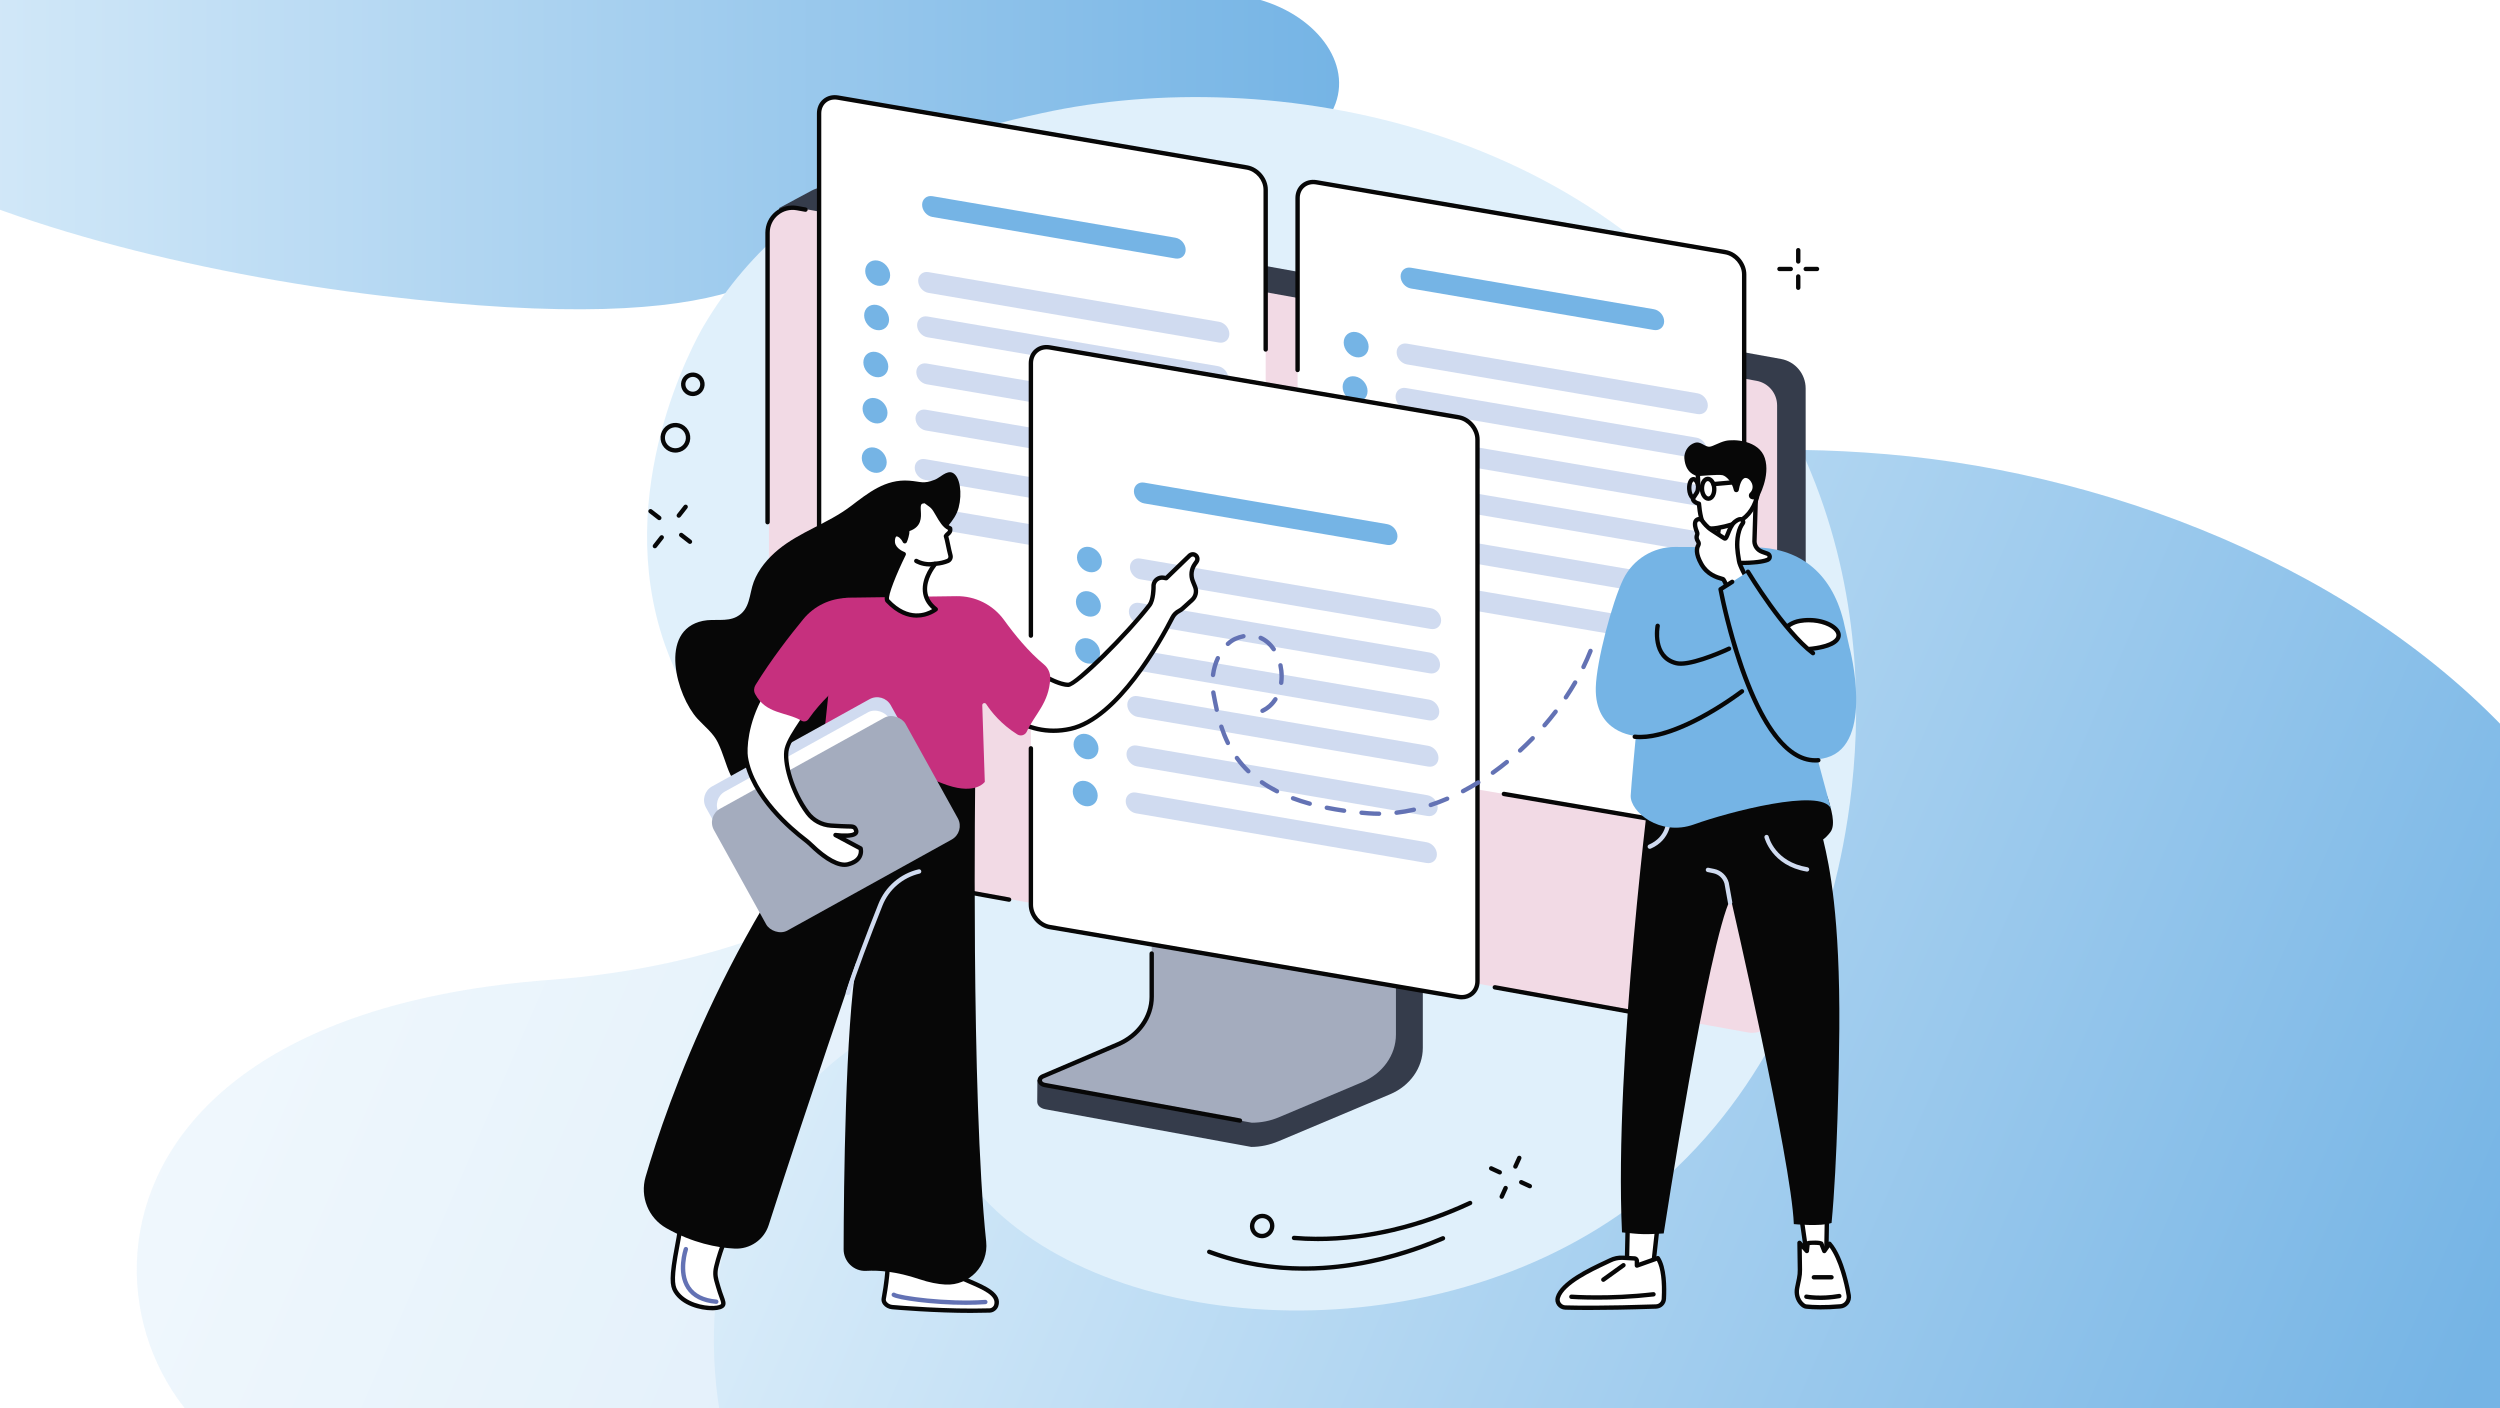 <?xml version="1.0" encoding="UTF-8"?>
<svg id="Layer_1" xmlns="http://www.w3.org/2000/svg" xmlns:xlink="http://www.w3.org/1999/xlink" viewBox="0 0 1708 962">
  <defs>
    <style>
      .cls-1 {
        fill: none;
      }

      .cls-2 {
        fill: #070707;
      }

      .cls-3 {
        fill: #c6307e;
      }

      .cls-4 {
        fill: #a4acbe;
      }

      .cls-5 {
        fill: #6372b4;
      }

      .cls-6 {
        fill: url(#linear-gradient-4);
      }

      .cls-7 {
        fill: url(#linear-gradient-3);
      }

      .cls-8 {
        fill: url(#linear-gradient-2);
      }

      .cls-9 {
        fill: #d0dbf0;
      }

      .cls-10 {
        fill: #f2dae5;
      }

      .cls-11 {
        fill: url(#linear-gradient);
      }

      .cls-12 {
        clip-path: url(#clippath-1);
      }

      .cls-13 {
        fill: #fff;
      }

      .cls-14 {
        fill: #353c4b;
      }

      .cls-15 {
        fill: #75b4e5;
      }

      .cls-16 {
        fill: #e0f0fb;
      }

      .cls-17 {
        opacity: .4;
      }

      .cls-18 {
        clip-path: url(#clippath);
      }
    </style>
    <clipPath id="clippath">
      <rect class="cls-1" width="1708" height="962"/>
    </clipPath>
    <linearGradient id="linear-gradient" x1="154.63" y1="426.96" x2="1577.54" y2="1043.18" gradientUnits="userSpaceOnUse">
      <stop offset="0" stop-color="#e0f0fb"/>
      <stop offset="1" stop-color="#75b4e5"/>
    </linearGradient>
    <linearGradient id="linear-gradient-2" x1="545.24" y1="513.46" x2="1664.04" y2="997.98" xlink:href="#linear-gradient"/>
    <linearGradient id="linear-gradient-3" x1="-153.19" y1="65.68" x2="914.89" y2="65.68" gradientUnits="userSpaceOnUse">
      <stop offset="0" stop-color="#e0f0fb"/>
      <stop offset="1" stop-color="#75b4e5"/>
    </linearGradient>
    <clipPath id="clippath-1">
      <rect class="cls-1" x="1838" width="1708" height="962"/>
    </clipPath>
    <linearGradient id="linear-gradient-4" x1="1684.81" x2="2752.89" xlink:href="#linear-gradient-3"/>
  </defs>
  <rect class="cls-13" width="1708" height="962"/>
  <g class="cls-18">
    <g class="cls-17">
      <path class="cls-11" d="M1128.72,378.73c-414.89-21.85-445.11,112.39-500.06,188.88-20.61,28.68-55.9,49.9-91.96,65.22-47.08,20-102.92,32.22-161.19,36.63C.7,697.83,61.85,985.18,202.79,1009.36h1494.69c368.18-398.04-153.86-608.77-568.75-630.63Z"/>
    </g>
    <path class="cls-8" d="M1288.95,310.3c-321.09-27.08-344.48,139.24-387,234.01-15.95,35.54-43.26,61.83-71.17,80.81-36.43,24.78-79.65,39.92-124.74,45.38-290.08,35.15-242.75,391.17-133.68,421.12h1156.76c284.94-493.16-119.08-754.24-440.16-781.32Z"/>
    <path class="cls-7" d="M261.15,202.13c254.55,30.34,277.7-21.84,314.1-49.61,13.65-10.41,36.08-17.07,58.79-21.33,29.65-5.56,64.42-7.55,100.42-6.28,231.6,8.14,203.7-110.1,117.79-127.11L-67.47-79.97C-307.5,60.26,6.6,171.8,261.15,202.13Z"/>
  </g>
  <g class="cls-12">
    <path class="cls-6" d="M2099.15,202.13c254.55,30.34,277.7-21.84,314.1-49.61,13.65-10.41,36.08-17.07,58.79-21.33,29.65-5.56,64.42-7.55,100.42-6.28,231.6,8.14,203.7-110.1,117.79-127.11l-919.73-77.76c-240.03,140.23,74.07,251.77,328.62,282.1Z"/>
  </g>
  <g id="Human_resources">
    <path class="cls-16" d="M480.81,222.58c63.87-108.73,185.45-135.31,231.3-145.34,156.05-34.12,386.95,6.88,498.35,192.19,97.78,162.64,43.33,336.36,35.44,360.18-13.23,39.94-46.36,135.74-140.29,200.63-146.22,101.02-369.1,78.36-445.37-25.92-35.82-48.98-6.84-71.57-48.56-158.17-55.88-115.98-125.22-113.2-157.54-206.06-36.48-104.83,20.75-207.47,26.66-217.52Z"/>
    <g>
      <path class="cls-2" d="M473.34,270.62c-4,0-7.48-2.99-7.99-7.06-.27-2.14.32-4.25,1.64-5.95,1.32-1.7,3.23-2.78,5.36-3.05,2.14-.27,4.25.31,5.95,1.64,1.7,1.32,2.78,3.23,3.05,5.36.55,4.41-2.59,8.44-7,8.99h0c-.34.04-.67.06-1,.06ZM474.15,269.07h0,0ZM473.35,257.5c-.21,0-.42.01-.64.04-1.34.17-2.54.85-3.37,1.91s-1.2,2.39-1.03,3.73c.35,2.77,2.87,4.74,5.65,4.4,2.77-.35,4.74-2.88,4.39-5.65-.17-1.34-.85-2.54-1.91-3.37-.9-.7-1.98-1.07-3.1-1.07Z"/>
      <path class="cls-2" d="M461.42,309.23c-2.25,0-4.42-.74-6.22-2.14-2.14-1.67-3.51-4.07-3.84-6.76-.34-2.69.4-5.36,2.06-7.5,1.67-2.14,4.07-3.51,6.76-3.84,2.69-.34,5.35.4,7.5,2.06,2.14,1.67,3.51,4.07,3.84,6.76.34,2.69-.4,5.36-2.06,7.5s-4.07,3.51-6.76,3.84c-.43.05-.85.08-1.28.08ZM461.46,291.91c-.3,0-.6.02-.9.06-1.9.24-3.59,1.2-4.76,2.71-1.17,1.51-1.69,3.39-1.46,5.28.24,1.9,1.2,3.59,2.71,4.76,1.51,1.17,3.38,1.69,5.28,1.46h0c1.9-.24,3.59-1.2,4.76-2.71,1.17-1.51,1.69-3.39,1.45-5.28-.24-1.9-1.2-3.59-2.71-4.76-1.27-.99-2.8-1.51-4.38-1.51Z"/>
      <g>
        <path class="cls-2" d="M1024.64,802.44c-.21,0-.42-.04-.63-.14l-5.87-2.7c-.75-.35-1.08-1.24-.74-1.99.35-.75,1.24-1.08,1.99-.74l5.87,2.7c.75.35,1.08,1.24.74,1.99-.25.55-.8.87-1.36.87Z"/>
        <path class="cls-2" d="M1045.18,811.88c-.21,0-.42-.04-.63-.14l-5.87-2.7c-.75-.35-1.08-1.24-.74-1.99.35-.75,1.23-1.08,1.99-.74l5.87,2.7c.75.35,1.08,1.24.74,1.99-.25.55-.8.87-1.36.87Z"/>
        <path class="cls-2" d="M1025.97,819.05c-.21,0-.42-.04-.62-.13-.75-.34-1.09-1.23-.75-1.99l2.67-5.88c.34-.75,1.23-1.09,1.99-.75.75.34,1.09,1.23.75,1.99l-2.67,5.88c-.25.55-.8.88-1.37.88Z"/>
        <path class="cls-2" d="M1035.31,798.46c-.21,0-.42-.04-.62-.13-.75-.34-1.09-1.23-.75-1.99l2.67-5.88c.34-.75,1.23-1.09,1.99-.75.75.34,1.09,1.23.75,1.99l-2.67,5.88c-.25.55-.8.88-1.37.88Z"/>
      </g>
      <g>
        <path class="cls-2" d="M447.41,374.6c-.32,0-.65-.1-.92-.32-.65-.51-.77-1.45-.26-2.11l4.67-5.96c.51-.65,1.45-.77,2.11-.26.65.51.77,1.45.26,2.11l-4.67,5.96c-.3.38-.74.58-1.18.58Z"/>
        <path class="cls-2" d="M463.75,353.73c-.32,0-.65-.1-.92-.32-.65-.51-.77-1.45-.26-2.11l4.67-5.96c.51-.65,1.45-.77,2.11-.26.65.51.77,1.45.26,2.11l-4.67,5.96c-.3.38-.74.58-1.18.58Z"/>
        <path class="cls-2" d="M471.39,371.61c-.32,0-.64-.1-.92-.31l-5.99-4.64c-.66-.51-.78-1.45-.27-2.1.51-.65,1.45-.77,2.1-.27l5.99,4.64c.66.51.78,1.45.27,2.1-.3.38-.74.58-1.19.58Z"/>
        <path class="cls-2" d="M450.43,355.39c-.32,0-.64-.1-.92-.31l-5.99-4.64c-.66-.51-.78-1.45-.27-2.1.51-.65,1.45-.77,2.1-.27l5.99,4.64c.66.51.78,1.45.27,2.1-.3.38-.74.58-1.19.58Z"/>
      </g>
      <g>
        <path class="cls-2" d="M1228.56,180.14c-.83,0-1.5-.67-1.5-1.5v-7.71c0-.83.67-1.5,1.5-1.5s1.5.67,1.5,1.5v7.71c0,.83-.67,1.5-1.5,1.5Z"/>
        <path class="cls-2" d="M1228.56,198.09c-.83,0-1.5-.67-1.5-1.5v-7.71c0-.83.67-1.5,1.5-1.5s1.5.67,1.5,1.5v7.71c0,.83-.67,1.5-1.5,1.5Z"/>
        <path class="cls-2" d="M1223.44,185.26h-7.71c-.83,0-1.5-.67-1.5-1.5s.67-1.5,1.5-1.5h7.71c.83,0,1.5.67,1.5,1.5s-.67,1.5-1.5,1.5Z"/>
        <path class="cls-2" d="M1241.39,185.26h-7.71c-.83,0-1.5-.67-1.5-1.5s.67-1.5,1.5-1.5h7.71c.83,0,1.5.67,1.5,1.5s-.67,1.5-1.5,1.5Z"/>
      </g>
      <g>
        <path class="cls-2" d="M900.38,847.93c-5.54,0-11.02-.22-16.44-.68-.83-.07-1.44-.79-1.37-1.62.07-.83.79-1.42,1.62-1.37,38.06,3.18,79.4-5.03,119.56-23.74.75-.35,1.64-.03,1.99.73.35.75.02,1.64-.73,1.99-34.92,16.27-70.76,24.69-104.63,24.69Z"/>
        <path class="cls-2" d="M890.94,868.18c-20.98,0-43.05-3.26-65.32-11.53-.78-.29-1.17-1.15-.88-1.93.29-.78,1.16-1.17,1.93-.88,60.48,22.46,119.62,7.39,158.59-9.21.76-.33,1.64.03,1.97.79.32.76-.03,1.64-.79,1.97-25.15,10.71-58.63,20.79-95.49,20.79Z"/>
        <path class="cls-2" d="M862.17,845.97c-1.05,0-2.11-.2-3.13-.61-2.05-.84-3.63-2.42-4.48-4.46-.85-2.08-.83-4.37.06-6.46,1.81-4.26,6.73-6.31,10.97-4.58,2.05.84,3.63,2.42,4.47,4.46.85,2.08.83,4.37-.06,6.46-1.38,3.23-4.55,5.2-7.85,5.2ZM862.46,832.23c-2.13,0-4.18,1.28-5.08,3.38-.57,1.34-.59,2.81-.04,4.14.53,1.29,1.54,2.3,2.83,2.83,2.73,1.11,5.9-.22,7.08-2.98.57-1.34.59-2.81.04-4.14-.53-1.29-1.54-2.3-2.83-2.83-.65-.27-1.33-.39-2-.39Z"/>
      </g>
    </g>
    <g>
      <g>
        <g>
          <path class="cls-14" d="M970.31,573.15l-165.31-24.7c-1.07,0-1.42,1-1.42,1.95v140.65c0,13.47-93.93,48.45-94.84,46.67l-.11,14.89c0,2.77,2.3,4.65,5.54,5.23l140.71,25.74c6.43,0,12.78-1.44,18.61-3.88l76.21-32.09c13.72-5.78,22.37-18.18,22.37-31.72v-140.79c0-.96-.67-1.95-1.74-1.95Z"/>
          <path class="cls-4" d="M786.84,540.26v140.68c0,13.87-8.92,26.5-22.95,32.49l-51.41,21.94c-3.36,1.43-2.56,5.31,1.51,5.93l141.25,25.74c6.35,0,12.62-1.25,18.37-3.67l56.96-23.98c14.13-5.95,23.14-18.63,23.14-32.57v-140.82c0-.58-.52-1.04-1.17-1.04l-164.53-25.74c-.65,0-1.17.47-1.17,1.04Z"/>
          <path class="cls-2" d="M847.13,767.06c-.09,0-.18,0-.27-.02l-133.14-24.26c-2.63-.4-4.54-2.06-4.81-4.21-.24-1.93.9-3.69,2.98-4.57l51.41-21.94c13.39-5.71,22.04-17.92,22.04-31.11v-29.5c0-.83.67-1.5,1.5-1.5s1.5.67,1.5,1.5v29.5c0,14.39-9.36,27.68-23.86,33.87l-51.41,21.94c-.81.34-1.25.88-1.18,1.44.08.65.83,1.4,2.33,1.63l133.18,24.27c.82.15,1.35.93,1.21,1.74-.13.72-.76,1.23-1.47,1.23Z"/>
        </g>
        <g>
          <path class="cls-14" d="M1227.3,685.88l-18.44,17.22-667.8-115.56c-9.22-1.6-15.9-9.67-15.75-19.02l7.06-426.41,22.13-11.88c4.06-2.17,8.73-2.9,13.26-2.08l649.04,117.1c9.74,1.76,16.83,10.24,16.83,20.13l.14,405.58c0,5.66-2.34,11.06-6.47,14.93Z"/>
          <path class="cls-10" d="M1193.99,705.34l-654.57-118.19c-8.14-1.47-14.06-8.55-14.06-16.82V158.81c0-10.66,9.64-18.71,20.13-16.82l654.57,118.19c8.14,1.47,14.06,8.55,14.06,16.82v411.53c0,10.66-9.64,18.71-20.13,16.82Z"/>
          <path class="cls-2" d="M689.42,616.11c-.09,0-.18,0-.27-.02l-125.69-22.7c-.82-.15-1.36-.93-1.21-1.74.15-.81.93-1.35,1.74-1.21l125.69,22.7c.81.15,1.36.93,1.21,1.74-.13.72-.76,1.23-1.47,1.23Z"/>
          <path class="cls-2" d="M1136.3,696.8c-.09,0-.18,0-.27-.02l-115.04-20.77c-.82-.15-1.36-.93-1.21-1.74.15-.81.93-1.35,1.74-1.21l115.04,20.77c.82.15,1.36.93,1.21,1.74-.13.72-.76,1.23-1.47,1.23Z"/>
          <path class="cls-2" d="M524.39,358.26h0c-.83,0-1.5-.67-1.5-1.5v-197.76c0-5.52,2.43-10.72,6.67-14.27,4.24-3.54,9.79-5.01,15.23-4.03l5.78,1.04c.81.15,1.36.93,1.21,1.74-.15.81-.93,1.35-1.74,1.21l-5.78-1.04c-4.56-.83-9.21.41-12.77,3.38-3.56,2.97-5.59,7.33-5.59,11.96v197.76c0,.83-.67,1.5-1.5,1.5Z"/>
        </g>
      </g>
      <g>
        <g>
          <path class="cls-13" d="M851.84,510.41l-279.35-47.73c-7.11-1.22-12.88-8.02-12.88-15.2V77.47c0-7.18,5.77-12.01,12.88-10.8l279.35,47.73c7.11,1.22,12.88,8.02,12.88,15.2v370c0,7.18-5.77,12.01-12.88,10.8Z"/>
          <g>
            <path class="cls-15" d="M803.02,176.6l-166-28.37c-3.88-.66-7.03-4.38-7.03-8.3h0c0-3.92,3.15-6.56,7.03-5.9l166,28.37c3.88.66,7.03,4.38,7.03,8.3h0c0,3.92-3.15,6.56-7.03,5.9Z"/>
            <path class="cls-9" d="M832.14,264.35l-198.55-33.93c-3.88-.66-7.03-4.38-7.03-8.3h0c0-3.92,3.15-6.56,7.03-5.9l198.55,33.93c3.88.66,7.03,4.38,7.03,8.3h0c0,3.92-3.15,6.56-7.03,5.9Z"/>
            <path class="cls-15" d="M607.42,218.36c0,4.75-3.81,7.95-8.52,7.14-4.7-.8-8.52-5.31-8.52-10.05s3.81-7.95,8.52-7.14c4.7.8,8.52,5.31,8.52,10.05Z"/>
            <path class="cls-9" d="M832.87,234.04l-198.55-33.93c-3.88-.66-7.03-4.38-7.03-8.3h0c0-3.92,3.15-6.56,7.03-5.9l198.55,33.93c3.88.66,7.03,4.38,7.03,8.3h0c0,3.92-3.15,6.56-7.03,5.9Z"/>
            <path class="cls-15" d="M608.15,188.05c0,4.75-3.81,7.95-8.52,7.14-4.7-.8-8.52-5.31-8.52-10.05s3.81-7.95,8.52-7.14c4.7.8,8.52,5.31,8.52,10.05Z"/>
            <path class="cls-9" d="M831.6,296.47l-198.55-33.93c-3.88-.66-7.03-4.38-7.03-8.3h0c0-3.92,3.15-6.56,7.03-5.9l198.55,33.93c3.88.66,7.03,4.38,7.03,8.3h0c0,3.92-3.15,6.56-7.03,5.9Z"/>
            <path class="cls-15" d="M606.88,250.48c0,4.75-3.81,7.95-8.52,7.14-4.7-.8-8.52-5.31-8.52-10.05s3.81-7.95,8.52-7.14c4.7.8,8.52,5.31,8.52,10.05Z"/>
            <path class="cls-9" d="M831.06,328.04l-198.55-33.93c-3.88-.66-7.03-4.38-7.03-8.3h0c0-3.92,3.15-6.56,7.03-5.9l198.55,33.93c3.88.66,7.03,4.38,7.03,8.3h0c0,3.92-3.15,6.56-7.03,5.9Z"/>
            <path class="cls-15" d="M606.34,282.05c0,4.75-3.81,7.95-8.52,7.14-4.7-.8-8.52-5.31-8.52-10.05s3.81-7.95,8.52-7.14c4.7.8,8.52,5.31,8.52,10.05Z"/>
            <path class="cls-9" d="M830.52,361.8l-198.55-33.93c-3.88-.66-7.03-4.38-7.03-8.3h0c0-3.92,3.15-6.56,7.03-5.9l198.55,33.93c3.88.66,7.03,4.38,7.03,8.3h0c0,3.92-3.15,6.56-7.03,5.9Z"/>
            <path class="cls-15" d="M605.8,315.81c0,4.75-3.81,7.95-8.52,7.14-4.7-.8-8.52-5.31-8.52-10.05s3.81-7.95,8.52-7.14c4.7.8,8.52,5.31,8.52,10.05Z"/>
            <path class="cls-9" d="M829.98,393.92l-198.55-33.93c-3.88-.66-7.03-4.38-7.03-8.3h0c0-3.92,3.15-6.56,7.03-5.9l198.55,33.93c3.88.66,7.03,4.38,7.03,8.3h0c0,3.92-3.15,6.56-7.03,5.9Z"/>
            <path class="cls-9" d="M605.26,347.93c0,4.75-3.81,7.95-8.52,7.14-4.7-.8-8.52-5.31-8.52-10.05s3.81-7.95,8.52-7.14c4.7.8,8.52,5.31,8.52,10.05Z"/>
          </g>
          <path class="cls-2" d="M663.32,479.69c-.08,0-.17,0-.25-.02l-90.83-15.52c-7.79-1.33-14.13-8.81-14.13-16.68V77.47c0-3.91,1.52-7.35,4.28-9.67,2.78-2.34,6.45-3.26,10.35-2.6l279.35,47.73c7.79,1.33,14.12,8.81,14.12,16.68v109.15c0,.83-.67,1.5-1.5,1.5s-1.5-.67-1.5-1.5v-109.15c0-6.47-5.22-12.63-11.63-13.72l-279.35-47.73c-3.01-.51-5.82.17-7.91,1.94-2.07,1.75-3.22,4.37-3.22,7.38v370c0,6.47,5.22,12.63,11.63,13.72l90.83,15.52c.82.14,1.37.91,1.23,1.73-.12.73-.76,1.25-1.48,1.25Z"/>
        </g>
        <g>
          <path class="cls-13" d="M1178.74,568.27l-279.35-47.73c-7.11-1.22-12.88-8.02-12.88-15.2V135.33c0-7.18,5.77-12.01,12.88-10.8l279.35,47.73c7.11,1.22,12.88,8.02,12.88,15.2v370c0,7.18-5.77,12.01-12.88,10.8Z"/>
          <g>
            <path class="cls-15" d="M1129.92,225.46l-166-28.36c-3.88-.66-7.03-4.38-7.03-8.3h0c0-3.92,3.15-6.56,7.03-5.9l166,28.36c3.88.66,7.03,4.38,7.03,8.3h0c0,3.92-3.15,6.56-7.03,5.9Z"/>
            <path class="cls-9" d="M1159.04,313.21l-198.55-33.93c-3.88-.66-7.03-4.38-7.03-8.3h0c0-3.92,3.15-6.56,7.03-5.9l198.55,33.93c3.88.66,7.03,4.38,7.03,8.3h0c0,3.92-3.15,6.56-7.03,5.9Z"/>
            <path class="cls-15" d="M934.32,267.22c0,4.75-3.81,7.95-8.52,7.14-4.7-.8-8.52-5.31-8.52-10.05s3.81-7.95,8.52-7.14c4.7.8,8.52,5.31,8.52,10.05Z"/>
            <path class="cls-9" d="M1159.76,282.9l-198.55-33.93c-3.88-.66-7.03-4.38-7.03-8.3h0c0-3.92,3.15-6.56,7.03-5.9l198.55,33.93c3.88.66,7.03,4.38,7.03,8.3h0c0,3.92-3.15,6.56-7.03,5.9Z"/>
            <path class="cls-15" d="M935.05,236.91c0,4.75-3.81,7.95-8.52,7.14-4.7-.8-8.52-5.31-8.52-10.05s3.81-7.95,8.52-7.14c4.7.8,8.52,5.31,8.52,10.05Z"/>
            <path class="cls-9" d="M1158.5,345.33l-198.55-33.93c-3.88-.66-7.03-4.38-7.03-8.3h0c0-3.92,3.15-6.56,7.03-5.9l198.55,33.93c3.88.66,7.03,4.38,7.03,8.3h0c0,3.92-3.15,6.56-7.03,5.9Z"/>
            <path class="cls-9" d="M933.78,299.34c0,4.75-3.81,7.95-8.52,7.14-4.7-.8-8.52-5.31-8.52-10.05s3.81-7.95,8.52-7.14c4.7.8,8.52,5.31,8.52,10.05Z"/>
            <path class="cls-9" d="M1157.96,376.9l-198.55-33.93c-3.88-.66-7.03-4.38-7.03-8.3h0c0-3.92,3.15-6.56,7.03-5.9l198.55,33.93c3.88.66,7.03,4.38,7.03,8.3h0c0,3.92-3.15,6.56-7.03,5.9Z"/>
            <path class="cls-9" d="M933.24,330.91c0,4.75-3.81,7.95-8.52,7.14-4.7-.8-8.52-5.31-8.52-10.05s3.81-7.95,8.52-7.14c4.7.8,8.52,5.31,8.52,10.05Z"/>
            <path class="cls-9" d="M1157.41,410.66l-198.55-33.93c-3.88-.66-7.03-4.38-7.03-8.3h0c0-3.92,3.15-6.56,7.03-5.9l198.55,33.93c3.88.66,7.03,4.38,7.03,8.3h0c0,3.92-3.15,6.56-7.03,5.9Z"/>
            <path class="cls-9" d="M932.7,364.67c0,4.75-3.81,7.95-8.52,7.14-4.7-.8-8.52-5.31-8.52-10.05s3.81-7.95,8.52-7.14c4.7.8,8.52,5.31,8.52,10.05Z"/>
            <path class="cls-9" d="M1156.87,442.78l-198.55-33.93c-3.88-.66-7.03-4.38-7.03-8.3h0c0-3.92,3.15-6.56,7.03-5.9l198.55,33.93c3.88.66,7.03,4.38,7.03,8.3h0c0,3.92-3.15,6.56-7.03,5.9Z"/>
            <path class="cls-9" d="M932.16,396.79c0,4.75-3.81,7.95-8.52,7.14-4.7-.8-8.52-5.31-8.52-10.05s3.81-7.95,8.52-7.14c4.7.8,8.52,5.31,8.52,10.05Z"/>
          </g>
          <path class="cls-2" d="M1180.92,569.96c-.8,0-1.61-.07-2.44-.21l-151.28-25.85c-.82-.14-1.37-.92-1.23-1.73.14-.82.91-1.37,1.73-1.23l151.29,25.85c3.01.51,5.82-.17,7.91-1.94,2.07-1.75,3.22-4.37,3.22-7.38V187.47c0-6.47-5.22-12.63-11.63-13.72l-279.35-47.73c-3.01-.52-5.82.17-7.91,1.94-2.07,1.75-3.22,4.37-3.22,7.38v117.43c0,.83-.67,1.5-1.5,1.5s-1.5-.67-1.5-1.5v-117.43c0-3.91,1.52-7.35,4.28-9.68,2.78-2.34,6.45-3.26,10.35-2.6l279.35,47.73c7.79,1.33,14.13,8.81,14.13,16.68v370c0,3.91-1.52,7.35-4.28,9.67-2.19,1.85-4.94,2.81-7.91,2.81Z"/>
        </g>
        <g>
          <path class="cls-13" d="M996.52,681.09l-279.35-47.73c-7.11-1.22-12.88-8.02-12.88-15.2V248.16c0-7.18,5.77-12.01,12.88-10.8l279.35,47.73c7.11,1.22,12.88,8.02,12.88,15.2v370c0,7.18-5.77,12.01-12.88,10.8Z"/>
          <g>
            <path class="cls-15" d="M947.71,372.29l-166-28.37c-3.88-.66-7.03-4.38-7.03-8.3h0c0-3.92,3.15-6.56,7.03-5.9l166,28.37c3.88.66,7.03,4.38,7.03,8.3h0c0,3.92-3.15,6.56-7.03,5.9Z"/>
            <path class="cls-9" d="M976.82,460.03l-198.55-33.93c-3.88-.66-7.03-4.38-7.03-8.3h0c0-3.92,3.15-6.56,7.03-5.9l198.55,33.93c3.88.66,7.03,4.38,7.03,8.3h0c0,3.92-3.15,6.56-7.03,5.9Z"/>
            <path class="cls-15" d="M752.11,414.04c0,4.75-3.81,7.95-8.52,7.14-4.7-.8-8.52-5.31-8.52-10.05s3.81-7.95,8.52-7.14c4.7.8,8.52,5.31,8.52,10.05Z"/>
            <path class="cls-9" d="M977.55,429.72l-198.55-33.93c-3.88-.66-7.03-4.38-7.03-8.3h0c0-3.92,3.15-6.56,7.03-5.9l198.55,33.93c3.88.66,7.03,4.38,7.03,8.3h0c0,3.92-3.15,6.56-7.03,5.9Z"/>
            <path class="cls-15" d="M752.83,383.73c0,4.75-3.81,7.95-8.52,7.14-4.7-.8-8.52-5.31-8.52-10.05s3.81-7.95,8.52-7.14c4.7.8,8.52,5.31,8.52,10.05Z"/>
            <path class="cls-9" d="M976.28,492.16l-198.55-33.93c-3.88-.66-7.03-4.38-7.03-8.3h0c0-3.92,3.15-6.56,7.03-5.9l198.55,33.93c3.88.66,7.03,4.38,7.03,8.3h0c0,3.92-3.15,6.56-7.03,5.9Z"/>
            <path class="cls-15" d="M751.57,446.16c0,4.75-3.81,7.95-8.52,7.14-4.7-.8-8.52-5.31-8.52-10.05s3.81-7.95,8.52-7.14c4.7.8,8.52,5.31,8.52,10.05Z"/>
            <path class="cls-9" d="M975.74,523.73l-198.55-33.93c-3.88-.66-7.03-4.38-7.03-8.3h0c0-3.92,3.15-6.56,7.03-5.9l198.55,33.93c3.88.66,7.03,4.38,7.03,8.3h0c0,3.92-3.15,6.56-7.03,5.9Z"/>
            <path class="cls-9" d="M751.03,477.74c0,4.75-3.81,7.95-8.52,7.14-4.7-.8-8.52-5.31-8.52-10.05s3.81-7.95,8.52-7.14c4.7.8,8.52,5.31,8.52,10.05Z"/>
            <path class="cls-9" d="M975.2,557.49l-198.55-33.93c-3.88-.66-7.03-4.38-7.03-8.3h0c0-3.92,3.15-6.56,7.03-5.9l198.55,33.93c3.88.66,7.03,4.38,7.03,8.3h0c0,3.92-3.15,6.56-7.03,5.9Z"/>
            <path class="cls-15" d="M750.49,511.49c0,4.75-3.81,7.95-8.52,7.14-4.7-.8-8.52-5.31-8.52-10.05s3.81-7.95,8.52-7.14c4.7.8,8.52,5.31,8.52,10.05Z"/>
            <path class="cls-9" d="M974.66,589.61l-198.55-33.93c-3.88-.66-7.03-4.38-7.03-8.3h0c0-3.92,3.15-6.56,7.03-5.9l198.55,33.93c3.88.66,7.03,4.38,7.03,8.3h0c0,3.92-3.15,6.56-7.03,5.9Z"/>
            <path class="cls-15" d="M749.95,543.61c0,4.75-3.81,7.95-8.52,7.14-4.7-.8-8.52-5.31-8.52-10.05s3.81-7.95,8.52-7.14c4.7.8,8.52,5.31,8.52,10.05Z"/>
          </g>
          <path class="cls-2" d="M998.71,682.78c-.8,0-1.61-.07-2.44-.21l-279.35-47.73c-7.79-1.33-14.12-8.81-14.12-16.68v-106.89c0-.83.67-1.5,1.5-1.5s1.5.67,1.5,1.5v106.89c0,6.47,5.22,12.63,11.63,13.72l279.35,47.73c3.01.52,5.82-.17,7.91-1.94,2.07-1.75,3.22-4.37,3.22-7.38v-370c0-6.47-5.22-12.63-11.63-13.72l-279.35-47.73c-3.01-.52-5.82.17-7.91,1.94-2.07,1.75-3.22,4.37-3.22,7.38v186.11c0,.83-.67,1.5-1.5,1.5s-1.5-.67-1.5-1.5v-186.11c0-3.91,1.52-7.35,4.28-9.68,2.78-2.34,6.45-3.26,10.35-2.6l279.35,47.73c7.79,1.33,14.13,8.81,14.13,16.68v370c0,3.91-1.52,7.35-4.28,9.67-2.19,1.85-4.94,2.81-7.91,2.81Z"/>
        </g>
      </g>
    </g>
    <g>
      <g>
        <g>
          <g>
            <g>
              <polygon class="cls-13" points="1229.23 821.33 1234.43 857.79 1247.71 857.84 1248.34 821.98 1229.23 821.33"/>
              <path class="cls-2" d="M1247.71,859.34h0l-13.29-.05c-.74,0-1.37-.55-1.48-1.29l-5.19-36.46c-.06-.44.07-.88.37-1.21.3-.33.73-.53,1.17-.5l19.1.65c.82.03,1.46.71,1.45,1.53l-.63,35.85c-.01.82-.68,1.47-1.5,1.47ZM1235.73,856.29l10.51.04.57-32.9-15.84-.54,4.76,33.4Z"/>
            </g>
            <g>
              <path class="cls-13" d="M1233.98,892.64c5.21.56,12.97.78,23.35-.13,3.71-.33,6.33-3.76,5.73-7.44-1.61-9.89-6.11-27.35-13.19-35.35l-3.5,4.99-2.08-5.15c-.33-.56-9.14-.93-9.32.12l-.53,5.03-5-5.6.27,18.39c.03,2.03-.16,4.06-.57,6.05l-1.31,6.36c-.79,3.83.19,7.88,2.86,10.73,1.05,1.12,2.21,1.89,3.3,2.01Z"/>
              <path class="cls-2" d="M1244.07,894.63c-4.39,0-7.79-.23-10.25-.49-1.39-.15-2.86-1-4.23-2.47-2.94-3.13-4.15-7.64-3.24-12.06l1.31-6.36c.39-1.88.57-3.81.54-5.72l-.27-18.39c0-.63.37-1.19.95-1.42.58-.23,1.25-.07,1.66.4l2.75,3.08.18-1.67s0-.07.01-.1c.23-1.32,1.7-1.59,2.18-1.68.08-.02,8.77-.86,9.91,1.04.04.07.08.14.1.21l1.05,2.59,1.91-2.73c.26-.38.69-.61,1.14-.64.46-.02.9.16,1.21.5,9.14,10.33,13.12,33.5,13.55,36.11.35,2.18-.22,4.43-1.57,6.17-1.36,1.74-3.31,2.81-5.51,3-5.19.46-9.65.62-13.39.62ZM1230.99,853.1l.21,14.37c.03,2.14-.17,4.28-.6,6.38l-1.31,6.36c-.72,3.46.21,6.98,2.49,9.4.85.91,1.72,1.47,2.37,1.54h0c4.42.47,12.01.83,23.06-.14,1.35-.12,2.56-.78,3.4-1.86.84-1.08,1.2-2.49.98-3.85-1.4-8.61-5.36-24.68-11.63-33.11l-2.36,3.36c-.32.45-.85.69-1.4.63-.55-.06-1.01-.42-1.22-.93l-1.82-4.52c-1.48-.25-5.26-.34-6.78-.1l-.45,4.21c-.06.59-.47,1.09-1.03,1.27-.56.18-1.18.01-1.58-.43l-2.32-2.6Z"/>
            </g>
            <path class="cls-2" d="M1243.48,888.12c-5.83,0-9.43-.71-9.67-.76-.81-.17-1.33-.96-1.17-1.77.16-.81.95-1.33,1.77-1.17.09.02,9.2,1.8,21.92-.44.82-.14,1.59.4,1.74,1.22.14.82-.4,1.59-1.22,1.74-5.15.9-9.69,1.19-13.36,1.19Z"/>
            <path class="cls-2" d="M1251.28,874.14h-12.05c-.83,0-1.5-.67-1.5-1.5s.67-1.5,1.5-1.5h12.05c.83,0,1.5.67,1.5,1.5s-.67,1.5-1.5,1.5Z"/>
          </g>
          <g>
            <g>
              <polygon class="cls-13" points="1133.88 824.59 1129.2 867.08 1111.33 870.82 1112.42 821 1133.88 824.59"/>
              <path class="cls-2" d="M1111.33,872.32c-.35,0-.69-.12-.96-.35-.35-.29-.55-.73-.54-1.19l1.09-49.82c0-.43.21-.84.54-1.12.33-.28.77-.4,1.2-.32l21.46,3.59c.78.13,1.33.85,1.24,1.64l-4.67,42.49c-.07.64-.55,1.17-1.18,1.3l-17.87,3.74c-.1.02-.2.03-.31.03ZM1113.88,822.76l-1.01,46.2,14.96-3.13,4.4-40-18.35-3.07Z"/>
            </g>
            <g>
              <path class="cls-13" d="M1136.76,887.34c.39-7.45.4-21.16-4.13-27.77l-14.3,5.09v-3.05c0-.98-.7-1.79-1.6-1.85l-7.97-.46c-2.98-.17-5.94.44-8.66,1.78-8.02,3.94-32.4,14.05-35.78,25.42-1,3.35,1.62,6.71,5.12,6.81,8.03.23,27.32.48,61.95-.7,2.88-.1,5.22-2.38,5.37-5.27Z"/>
              <path class="cls-2" d="M1085.45,895c-7.36,0-12.61-.1-16.05-.2-2.17-.06-4.22-1.15-5.5-2.91-1.24-1.71-1.61-3.83-1.02-5.82,3.17-10.65,22.61-19.77,33.06-24.67,1.36-.64,2.54-1.19,3.5-1.66,2.94-1.45,6.2-2.12,9.41-1.93l7.97.46c1.69.1,3.01,1.57,3.01,3.34v.93l12.29-4.38c.64-.23,1.36,0,1.74.56,4.77,6.96,4.8,20.96,4.39,28.69h0c-.19,3.69-3.12,6.56-6.82,6.69-20.31.69-35.35.9-45.99.9ZM1107.8,860.78c-2.41,0-4.82.57-7.04,1.65-.97.48-2.17,1.04-3.55,1.69-9.31,4.37-28.68,13.45-31.46,22.81-.32,1.09-.12,2.26.57,3.21.73,1.01,1.91,1.64,3.15,1.67,8.39.24,27.59.47,61.86-.7,2.12-.07,3.81-1.73,3.92-3.85h0c.62-11.68-.57-20.98-3.27-25.87l-13.15,4.68c-.46.16-.97.09-1.37-.19-.4-.28-.64-.74-.64-1.23v-3.05c0-.22-.13-.34-.18-.35l-7.97-.46c-.29-.02-.58-.02-.88-.02ZM1136.76,887.34h0,0Z"/>
            </g>
            <path class="cls-2" d="M1090.97,887.94c-10.65,0-17.38-.49-17.51-.5-.83-.06-1.44-.78-1.38-1.61.06-.83.78-1.46,1.61-1.38.25.02,25.39,1.86,55.8-1.67.82-.1,1.57.49,1.66,1.32.1.82-.49,1.57-1.32,1.66-14.99,1.74-28.71,2.19-38.86,2.19Z"/>
            <path class="cls-2" d="M1095.4,875.78c-.47,0-.93-.22-1.22-.62-.48-.67-.33-1.61.34-2.09l13.76-9.9c.67-.48,1.61-.33,2.09.34.48.67.33,1.61-.34,2.09l-13.76,9.9c-.27.19-.57.28-.87.28Z"/>
          </g>
          <g>
            <path class="cls-2" d="M1128.3,527.72s-25.62,196.93-20.16,314.23l7.99.8c4.3.43,8.62.54,12.94.32l7.58-.38s30.55-199.37,45.81-228.96c0,0,41.49,179.65,43.08,222.57,0,0,18.44,1.85,25.79-.79,3.95-41.43,5.09-105.5,5.29-132.42.56-77.05-6.8-112.05-10.83-128.65-3.71-15.25-7.68-27.64-10.59-36.02l-9.7-27.67-97.19,16.97Z"/>
            <path class="cls-9" d="M1182.01,618.1c-.71,0-1.34-.51-1.47-1.23l-2.37-13.18c-1.02-3.62-3.93-6.33-7.61-7.09l-3.99-.82c-.81-.17-1.33-.96-1.17-1.77.17-.81.96-1.34,1.77-1.17l3.99.82c4.81,1,8.61,4.56,9.92,9.3.01.04.02.09.03.13l2.38,13.25c.15.82-.4,1.6-1.21,1.74-.09.02-.18.02-.27.02Z"/>
            <path class="cls-9" d="M1234.58,595.48c-.08,0-.17,0-.25-.02-23.92-3.99-28.81-23.05-28.86-23.24-.19-.81.3-1.62,1.1-1.81.8-.19,1.61.3,1.81,1.1.18.71,4.53,17.34,26.44,20.99.82.14,1.37.91,1.23,1.73-.12.73-.76,1.25-1.48,1.25Z"/>
            <path class="cls-9" d="M1127.15,579.92c-.58,0-1.13-.34-1.38-.9-.33-.76.02-1.64.78-1.97,12.25-5.32,11.96-16.7,11.95-16.81-.03-.83.61-1.52,1.44-1.56.84-.03,1.52.61,1.56,1.44,0,.13.35,13.55-13.76,19.68-.19.08-.4.12-.6.12Z"/>
          </g>
        </g>
        <path class="cls-2" d="M1248.54,544.27c2.33,7.97,5.98,18.99,1.94,24.28-7.35,9.62-13.45,8.07-22.52,4.77-18.14-6.61-47.09-17.06-55.54-11.25l-.37-17.79h76.5Z"/>
        <path class="cls-15" d="M1144.51,373.67c-15.07-.07-28.83,8.45-35.43,21.91-7.64,15.59-18.42,56.4-18.84,74.22-.73,31.15,26.55,32.91,27.36,32.95.01,0,.02,0,.02.02-.08.9-3.27,34.75-3.53,40.76-.46,10.99,19.92,28.14,43.33,19.69,23.29-8.41,86.93-25.15,93.39-10.89,0,.02.04.01.03-.01l-26.7-99.04s0-.02.02-.02l21.91,1.06s0,0,.01,0l17.85-10.32s.01-.01,0-.02l-4.52-20.02c-8.59-34.2-31.55-49.89-61.2-50.03l-53.73-.25Z"/>
        <g>
          <path class="cls-13" d="M1214.79,450.07c4.1-.76,2.98-5.51,17.37-6.36,41.53-2.48,21.4-23.56-2.39-19.54-7.88,1.33-10.99,6.43-13.95,7.73-24.89,10.86-9.19,19.69-1.03,18.18Z"/>
          <path class="cls-2" d="M1212.84,451.74c-4.84,0-10.5-2.51-11.73-6.55-1.05-3.43.55-8.76,14.11-14.67.76-.33,1.66-1.08,2.7-1.96,2.47-2.07,5.86-4.9,11.6-5.87,12.17-2.05,22.74,2.05,26.51,6.96,1.7,2.21,2.08,4.63,1.08,6.82-2.23,4.88-10.82,7.91-24.86,8.74-9.14.55-11.59,2.68-13.38,4.23-1.01.88-2.05,1.78-3.8,2.11h0c-.71.13-1.45.19-2.22.19ZM1235.74,425.17c-1.86,0-3.78.15-5.72.48-4.94.83-7.84,3.26-10.17,5.21-1.22,1.02-2.27,1.9-3.43,2.41-8.74,3.81-13.39,7.94-12.44,11.05.93,3.04,6.73,4.99,10.54,4.28h0c.95-.17,1.48-.64,2.38-1.42,2.11-1.84,5.01-4.36,15.17-4.96,18.23-1.09,21.69-5.63,22.31-6.99.53-1.16.29-2.42-.73-3.74-2.62-3.41-9.71-6.31-17.91-6.31Z"/>
        </g>
      </g>
      <g>
        <g>
          <g>
            <path class="cls-13" d="M1162.51,379.5c-1.38-1.18-.65-3.45,1.16-3.67l2.82-.34c3.03-.36,5.55-2.38,6.53-5.16l4.64-34.26,9.51,3.4,12.59-6.22-1.13,36.6c.09,3.19,2.17,6.01,5.25,7.11l3.68,1.32c1.94.69,2.03,3.32.15,4.14-7.49,3.27-37.94,3.29-45.2-2.92Z"/>
            <path class="cls-2" d="M1189.31,386.08c-11.03,0-23.25-1.56-27.78-5.44h0c-1.09-.93-1.5-2.36-1.09-3.74.42-1.4,1.59-2.38,3.05-2.56l2.82-.34c2.38-.29,4.42-1.86,5.25-4.03l4.62-34.09c.06-.45.32-.85.71-1.08.39-.24.86-.28,1.28-.13l8.91,3.19,12.02-5.94c.47-.23,1.03-.2,1.48.08.44.28.7.78.69,1.31l-1.13,36.6c.07,2.5,1.74,4.76,4.26,5.65l3.68,1.32c1.47.52,2.45,1.85,2.5,3.39.05,1.53-.83,2.92-2.25,3.54-3.26,1.42-10.8,2.28-19,2.28ZM1163.48,378.36c6.5,5.56,36.05,5.99,43.63,2.69.41-.18.46-.51.46-.68,0-.15-.06-.5-.51-.66l-3.68-1.32c-3.68-1.32-6.13-4.65-6.24-8.48l1.05-34.19-10.35,5.12c-.36.18-.79.21-1.17.07l-7.77-2.78-4.39,32.42c-.01.1-.04.2-.07.3-1.19,3.36-4.16,5.72-7.77,6.15l-2.82.34c-.37.04-.5.33-.53.45-.05.16-.06.4.17.59h0Z"/>
          </g>
          <g>
            <path class="cls-13" d="M1173.44,308.84c-16.21,5.97-13.42,16.46-13.42,16.46.2,2.89.32,8.17-.22,10.08-.44,1.58-3.03,4.55-3.16,5.43-.12.88,1.28,2.68,4.09,3.32,0,0,1.07,14.02,4.74,16.32,3.68,2.3,17.83-2.11,17.83-2.11l2.38-.95c7.67-3.07,12.36-9.47,14.59-17.38,0,0,10.32-44.84-26.82-31.16Z"/>
            <path class="cls-2" d="M1168.97,362.59c-1.77,0-3.29-.24-4.3-.87-3.69-2.31-4.99-12.58-5.35-16.43-2.87-1-4.39-3.1-4.16-4.68.1-.72.6-1.48,1.55-2.86.62-.91,1.48-2.15,1.65-2.76.41-1.46.41-6.04.17-9.48-.3-1.53-1.7-12.14,14.4-18.06h0c10.56-3.89,18.54-3.55,23.72,1.01,10.22,9,5.3,30.96,5.09,31.89-2.55,9.04-7.9,15.39-15.49,18.44l-2.38.96s-.07.03-.11.04c-1.86.58-9.41,2.82-14.77,2.82ZM1158.18,340.96c.24.42,1.14,1.31,2.88,1.7.64.15,1.11.69,1.16,1.35.42,5.51,1.95,13.85,4.04,15.16,2.12,1.33,10.92-.51,16.53-2.25l2.33-.93c6.7-2.68,11.43-8.36,13.7-16.4.03-.14,4.71-21.09-4.17-28.9-4.29-3.77-11.25-3.92-20.7-.44h0c-14.62,5.38-12.58,14.3-12.49,14.68.02.08.04.18.04.27.15,2.14.4,8.22-.27,10.6-.3,1.09-1.2,2.39-2.06,3.65-.33.48-.8,1.16-1,1.53ZM1173.44,308.84h0,0Z"/>
          </g>
          <path class="cls-2" d="M1178.77,301.24c-4.26,1.04-8.43,3.7-10.63,3.94-3.55.38-6.11-4.18-10.6-2.52-3.94,1.45-6.16,4.81-6.72,8.59-.09.63-.12,1.3-.06,2.01.83,9.57,6.82,11.6,9.25,12.03,0,0,14.08-1.3,16.82-.64,2.57.62,6.54,4.62,7.73,10.3.15.73.79,1.27,1.54,1.32h0c.88.07,1.68-.54,1.83-1.4.47-2.73,1.76-8.18,4.53-8.34,3.23-.19,7.34,6.2,3.12,10.2-1.3,1.23-.87,3.48.8,4.15,1.38.56,3.11.59,4.99-.93,0,0,8.33-14.61,4.36-26.94-3.98-12.33-21.28-13.16-26.95-11.77Z"/>
        </g>
        <g>
          <path class="cls-2" d="M1156.14,341.26c-.36,0-.73-.13-1.02-.4-1.43-1.33-2.38-3.85-2.53-6.75-.1-1.96.18-3.84.8-5.3,1.04-2.45,2.6-2.89,3.43-2.93,2.23-.14,4.13,2.15,4.83,5.78.15.81-.38,1.6-1.19,1.75-.82.15-1.6-.38-1.75-1.19-.45-2.34-1.41-3.35-1.72-3.35h0c-.1,0-.48.28-.83,1.1-.44,1.04-.65,2.49-.57,3.98.12,2.36.88,4.06,1.57,4.7.61.56.64,1.51.08,2.12-.3.32-.7.48-1.1.48Z"/>
          <path class="cls-2" d="M1167.2,342.19c-3.1,0-5.67-3.44-5.9-7.97-.11-2.08.31-4.08,1.16-5.64.97-1.76,2.46-2.82,4.1-2.9,3.22-.17,5.88,3.33,6.11,7.96.11,2.08-.31,4.08-1.16,5.64-.97,1.76-2.46,2.82-4.1,2.9-.07,0-.14,0-.21,0ZM1166.77,328.68s-.04,0-.06,0c-.57.03-1.16.52-1.62,1.36-.58,1.06-.87,2.53-.8,4.04.16,3.01,1.71,5.16,2.97,5.12.57-.03,1.16-.52,1.62-1.36.58-1.06.87-2.53.8-4.04-.15-2.96-1.65-5.12-2.91-5.12Z"/>
          <path class="cls-2" d="M1170.67,332.25c-.77,0-1.42-.59-1.49-1.37-.07-.83.54-1.55,1.36-1.63l15.47-1.38c.82-.08,1.55.54,1.63,1.36.07.83-.54,1.55-1.36,1.63l-15.47,1.38s-.09,0-.14,0Z"/>
        </g>
      </g>
      <g>
        <path class="cls-13" d="M1195.33,398.39s-6.02,9.45-11.45,7.78c-2.85-.88-5.63-10.19-6.77-10.53-3.64-1.06-10.56-2.79-14.82-10.38-3.97-7.1-3.11-10.89-2.08-12.63.47-.8.46-1.8-.06-2.57-.76-1.12-1.5-2.82-.73-4.56.27-.61.24-1.32-.02-1.93-1.01-2.35-2.88-7.76.75-8.82.98-.29,2.05.08,2.65.91,1.15,1.59,3.56,4.59,6.54,6.48,4.21,2.68,6.73,4.51,8.84,5.71,1.81,1.03,2.77-8.01,7.12-11.4,3.86-3.01,5.18-1.49,5.57-.07.39,1.42-2.01,1.98-3.37,8.72-1.6,7.89.07,14.52.56,18.07.57,4.16,7.27,15.23,7.27,15.23Z"/>
        <path class="cls-2" d="M1185.23,407.87c-.59,0-1.19-.08-1.78-.27-2.21-.68-3.83-3.84-5.71-7.9-.44-.96-1.03-2.23-1.36-2.71l-.13-.04c-3.8-1.09-10.87-3.13-15.25-10.96-4.18-7.46-3.43-11.8-2.07-14.12.19-.32.18-.69,0-.97-1.37-2.02-1.67-4.15-.86-6.01.09-.21.08-.48-.02-.73-1.1-2.55-2.16-6.12-1.01-8.58.53-1.12,1.47-1.91,2.72-2.28,1.59-.47,3.31.12,4.28,1.46,1.1,1.52,3.37,4.34,6.13,6.1,1.85,1.17,3.37,2.19,4.68,3.05,1.32.88,2.42,1.61,3.39,2.2.29-.59.67-1.53.96-2.28,1.07-2.74,2.55-6.5,5.22-8.58,2.28-1.78,4.14-2.4,5.68-1.89,1.1.37,1.9,1.29,2.26,2.6.33,1.21-.25,2.09-.81,2.94-.71,1.07-1.77,2.69-2.54,6.47-1.28,6.34-.36,11.89.26,15.57.12.74.24,1.41.32,2,.43,3.16,5.24,11.65,7.06,14.66.3.49.29,1.1-.02,1.58-.61.96-5.71,8.67-11.37,8.67ZM1160.84,356.15c-.09,0-.17.01-.26.04-.43.13-.68.33-.85.68-.51,1.08-.11,3.42,1.05,6.12.44,1.01.44,2.15.02,3.12-.4.9-.19,1.95.6,3.12.85,1.25.89,2.85.11,4.17-.79,1.35-1.57,4.58,2.1,11.13,3.78,6.75,9.84,8.5,13.47,9.54l.46.13c1.1.32,1.67,1.55,2.92,4.24.83,1.78,2.77,5.96,3.88,6.3,3.17.98,7.4-3.83,9.23-6.4-1.66-2.8-6.46-11.17-6.97-14.98-.08-.56-.18-1.2-.3-1.91-.65-3.89-1.63-9.78-.24-16.66.88-4.36,2.19-6.34,2.98-7.53.14-.21.31-.46.38-.61-.08-.23-.18-.4-.28-.43-.03,0-.78-.23-2.88,1.41-2.02,1.58-3.32,4.89-4.27,7.31-.93,2.36-1.54,3.92-2.82,4.38-.56.2-1.17.14-1.7-.16-1.24-.7-2.58-1.6-4.28-2.73-1.29-.86-2.8-1.86-4.63-3.02-3.18-2.02-5.72-5.17-6.95-6.87-.18-.25-.46-.38-.75-.38Z"/>
      </g>
      <path class="cls-15" d="M1175.48,402.57l18.24-11.62s24.66,39.87,43.33,53.4c9.09,6.59,26.73-1.16,26.73-1.16,0,0,16.93,65.07-15.75,74.38-54.44,15.5-72.55-115-72.55-115Z"/>
      <g>
        <path class="cls-2" d="M1120.59,505.03c-1.33,0-2.62-.07-3.88-.2-.82-.09-1.42-.83-1.33-1.65.09-.82.83-1.42,1.65-1.33,19.92,2.17,51.34-15.21,72.2-30.74.66-.49,1.6-.36,2.1.31.49.67.36,1.6-.31,2.1-20.96,15.61-49.8,31.52-70.43,31.52Z"/>
        <path class="cls-2" d="M1148.18,454.88c-1.22,0-2.33-.11-3.3-.35-18.08-4.43-13.89-27.03-13.84-27.26.16-.81.95-1.34,1.76-1.18.81.16,1.34.94,1.19,1.76-.16.82-3.68,20.03,11.61,23.78,7.69,1.88,27.91-6.44,35.05-9.81.75-.36,1.64-.03,2,.72.35.75.03,1.64-.72,2-.98.46-22.12,10.36-33.74,10.36Z"/>
        <path class="cls-2" d="M1238.65,447.74c-.31,0-.63-.1-.9-.3-20-14.95-43.83-54.37-44.83-56.04-.43-.71-.2-1.63.51-2.06.71-.43,1.63-.2,2.06.51.24.4,24.53,40.59,44.06,55.19.66.5.8,1.44.3,2.1-.29.39-.75.6-1.2.6Z"/>
        <path class="cls-2" d="M1240.21,520.98c-43.69,0-65.29-113.24-66.2-118.13-.11-.6.15-1.21.67-1.54l7.95-5.06c.7-.44,1.63-.24,2.07.46.45.7.24,1.63-.46,2.07l-7.09,4.51c2.29,11.5,24.6,118.07,65,114.61.82-.09,1.55.54,1.62,1.37.07.83-.54,1.55-1.37,1.62-.74.06-1.48.1-2.2.1Z"/>
      </g>
    </g>
    <g>
      <path class="cls-2" d="M581.04,345.98c12.07-9.14,23.72-18.79,40.08-17.59,8.07.59,9.56,2.52,17.69-.7,3.33-1.32,7.92-6.43,11.84-4.74,5.32,2.28,6.85,14.26,4.27,23.94-2.57,9.62-11.24,15.65-16.35,23.75-7.97,12.63-15.72,23.07-26.09,34.04-10.47,11.08-20.64,24.11-21.23,39.34-.54,13.81,6.93,26.62,9.02,40.28,5.05,33.03-20.35,55.05-49.7,62.5-11.52,2.93-24.07,2.98-34.99-1.72-18.52-7.98-17.62-22.26-25.17-37.83-3.1-6.39-8.99-10.86-13.8-16.09-14.47-15.74-27.01-60.58,3.62-66.98,7.64-1.6,16.16.84,23.06-2.81,9.44-5.01,8.44-15.36,11.69-23.92,3.26-8.6,9.65-16.09,16.64-21.87,14.88-12.29,34.05-17.97,49.42-29.61Z"/>
      <g>
        <g>
          <g>
            <path class="cls-13" d="M502.81,829.85c-3.2,6.49-9.96,20.93-13.48,35.57-1.42,5.91.11,9.25,1.46,14.05,1.94,6.89,4.12,10.11,3.17,12.07-1.99,4.1-24.83,3.09-32.41-9.39-2.42-3.99-2.92-9.83,1.07-30.66,4.1-21.36,2.57-24.7,5.73-27.3,9.92-8.18,31.7,4.07,34.46,5.66Z"/>
            <path class="cls-2" d="M486.42,895.2c-7.98,0-20.61-3.14-26.16-12.27-2.68-4.41-3.23-10.28.88-31.72,1.67-8.7,2.41-14.45,2.9-18.26.75-5.82,1.03-8,3.35-9.91,10.4-8.58,31.95,3.09,36.16,5.52l1.22.7-.62,1.26c-4.35,8.83-10.2,22.11-13.36,35.26-1.13,4.68-.25,7.6.86,11.29.19.64.39,1.3.58,2,.71,2.52,1.46,4.56,2.07,6.21,1.14,3.09,1.89,5.12,1.01,6.92-1.08,2.22-4.71,2.84-7.57,2.98-.42.02-.86.03-1.32.03ZM477.35,822.91c-3.09,0-5.91.68-8.05,2.45-1.36,1.12-1.56,2.35-2.28,7.98-.49,3.85-1.24,9.66-2.93,18.45-3.88,20.24-3.44,26.02-1.26,29.6,5.11,8.41,17.83,11.08,24.64,10.81,3.44-.14,4.97-.95,5.14-1.3.31-.65-.35-2.47-1.13-4.58-.62-1.69-1.4-3.8-2.14-6.43-.19-.67-.38-1.32-.57-1.95-1.19-3.97-2.22-7.39-.9-12.86,3.08-12.79,8.62-25.66,12.96-34.6-3.87-2.1-14.76-7.57-23.49-7.57Z"/>
          </g>
          <path class="cls-5" d="M489.37,890.82s-.09,0-.13,0c-9.52-.83-16.35-4.32-20.29-10.39-7.27-11.18-1.99-26.87-1.77-27.53.27-.78,1.12-1.2,1.91-.93.78.27,1.2,1.12.93,1.91-.05.15-5.02,14.99,1.45,24.93,3.41,5.25,9.48,8.28,18.03,9.03.83.07,1.44.8,1.36,1.62-.07.78-.72,1.37-1.49,1.37Z"/>
        </g>
        <g>
          <g>
            <path class="cls-13" d="M606.47,856.86s1.19,9.2-2.69,30.35c-.56,3.04,2.67,5.53,5.74,5.81,12.55,1.11,42.02,3.11,66.61,2.33,2.28-.07,3.94-1.81,4.45-3.29,4.55-13.27-31.68-17.51-33.15-26.5-2.63-16.09-40.96-8.69-40.96-8.69Z"/>
            <path class="cls-2" d="M664.26,897.01c-25.66,0-51.59-2.22-54.87-2.51-2.34-.21-4.62-1.43-5.96-3.18-1.02-1.34-1.41-2.85-1.13-4.39,3.79-20.68,2.69-29.8,2.68-29.89l-.18-1.4,1.38-.27c1.1-.21,26.97-5.1,37.92,2.53,2.69,1.88,4.31,4.36,4.8,7.38.49,3.01,7.7,6.1,14.06,8.82,10.36,4.44,22.1,9.47,19.03,18.41-.71,2.07-2.94,4.21-5.82,4.3-3.91.12-7.91.18-11.92.18ZM608.07,858.1c.18,3.35.24,12.66-2.82,29.38-.13.69.06,1.38.56,2.03.82,1.07,2.36,1.88,3.84,2.01,3.77.33,37.69,3.23,66.43,2.32,1.69-.05,2.78-1.43,3.07-2.28,2.16-6.31-7.77-10.56-17.38-14.68-8.09-3.47-15.08-6.46-15.84-11.1-.36-2.22-1.53-3.99-3.56-5.41-8.6-6-28.94-3.16-34.32-2.28Z"/>
          </g>
          <path class="cls-5" d="M659.8,891.48c-22.7,0-46.44-3.36-49.99-5.64-.7-.45-.9-1.38-.45-2.07.45-.7,1.38-.9,2.07-.45,3.05,1.96,35.34,6.61,61.64,4.72.83-.05,1.54.56,1.6,1.39.06.83-.56,1.54-1.39,1.6-4.33.31-8.89.45-13.48.45Z"/>
        </g>
        <path class="cls-2" d="M666.34,526.85s-3.12,221.55,7.42,321.43c1.72,16.28-11.56,30.23-27.9,29.33-5.11-.28-11.04-1.4-17.91-3.72-15.4-5.19-27.5-6.14-36.11-5.64-8.44.49-15.51-6.32-15.48-14.77.11-42.99,1.19-151.52,9-197.09,0,0-33.08,95.9-60.19,180.59-3.21,10.04-12.79,16.6-23.32,16.06-11.9-.61-28.47-3.74-46.6-13.96-12.32-6.95-18.14-21.56-14.17-35.13,14.69-50.25,59.6-180.38,156.3-289.48l68.97,12.38Z"/>
        <path class="cls-9" d="M579.32,679.84c-.14,0-.29-.02-.43-.06-.79-.24-1.25-1.07-1.01-1.87,3.94-13.2,14.08-39.82,22.25-60.34,4.74-11.89,15-20.73,27.47-23.65.8-.19,1.61.31,1.8,1.12.19.81-.31,1.61-1.12,1.8-11.51,2.7-20.99,10.86-25.36,21.84-8.15,20.46-18.25,46.98-22.16,60.09-.19.65-.79,1.07-1.44,1.07Z"/>
      </g>
      <g>
        <g>
          <g>
            <path class="cls-13" d="M817.5,383.73c1.09-1.55.61-3.74-1.14-4.66-1.23-.65-2.75-.35-3.75.62l-15.86,15.35-1.69-.32c-3.32-.64-6.5,1.66-6.94,5.01,0,0,.21,9.81-2.75,13.65-15.25,19.79-50.15,54.49-55.53,54.49-5.78,0-15.42-5.4-15.42-5.4l-43.56,8.48s22.36,35.46,60.52,26.98c32.14-7.14,61.27-59.68,69.66-76.07,1-1.96,2.63-3.52,4.59-4.52.82-.42,1.59-.95,2.3-1.59l6.54-5.93c2.47-2.24,3.29-5.79,2.03-8.88l-1.57-3.88c-1.56-3.85-1.05-8.23,1.34-11.62l1.21-1.72Z"/>
            <path class="cls-2" d="M719.81,500.74c-31.54,0-50.01-28.65-50.22-28.98-.26-.42-.3-.94-.11-1.39.2-.46.6-.78,1.09-.88l43.56-8.48c.35-.07.71,0,1.02.16.09.05,9.37,5.21,14.69,5.21,4.52-.29,38.31-33.1,54.34-53.91,2.16-2.8,2.49-10.12,2.44-12.71,0-.08,0-.15.01-.23.27-2.04,1.33-3.82,3-5.02,1.67-1.2,3.69-1.65,5.71-1.27l.92.18,15.3-14.81c1.5-1.45,3.71-1.81,5.49-.87,1.2.63,2.08,1.75,2.39,3.06.32,1.31.05,2.7-.73,3.8h0l-1.21,1.72c-2.11,2.99-2.55,6.8-1.18,10.19l1.57,3.88c1.48,3.66.51,7.9-2.42,10.56l-6.54,5.93c-.79.72-1.67,1.33-2.62,1.81-1.74.89-3.1,2.23-3.94,3.87-8.28,16.18-37.86,69.56-70.67,76.85-4.15.92-8.12,1.33-11.89,1.33ZM673.42,471.99c5.21,7.03,25.97,31.52,57.64,24.49,31.54-7.01,60.52-59.4,68.65-75.29,1.13-2.21,2.94-4,5.24-5.18.72-.37,1.38-.83,1.98-1.37l6.54-5.93c2-1.81,2.66-4.71,1.65-7.21l-1.57-3.88c-1.76-4.34-1.19-9.22,1.51-13.05l1.21-1.72c.28-.4.37-.89.26-1.36-.11-.48-.42-.87-.87-1.1-.62-.33-1.45-.18-2.01.37l-15.86,15.35c-.35.34-.84.48-1.33.4l-1.69-.32c-1.2-.23-2.4.04-3.39.75-.96.69-1.58,1.71-1.76,2.88.02,1.52.02,10.47-3.07,14.48-14.39,18.67-50.15,55.08-56.72,55.08-5.4,0-13.57-4.2-15.66-5.32l-40.76,7.93ZM817.5,383.73h0,0Z"/>
          </g>
          <path class="cls-3" d="M685.98,423.62c-7.54-10.47-19.76-16.54-32.65-16.32l-73.93,1.04c-6.54.09-11.81,5.38-11.89,11.92l-.5,44.01-7.3,69.3c33.39-24.87,68.19-3.6,87.66,2.91,19.47,6.51,25.44-2.31,25.44-2.31l-1.73-52.31c-.05-1.47,1.87-2.09,2.67-.85,3.43,5.28,10.15,13.75,21.31,20.77,2.28,1.43,5.32.51,6.43-1.94,5.24-11.6,15.29-19.49,16.02-36.33.16-3.71-1.48-7.26-4.36-9.62-10.47-8.58-20.16-20.56-27.16-30.27Z"/>
        </g>
        <g>
          <path class="cls-9" d="M640.17,560.88l-107.59,59.59c-5.15,2.85-11.64.99-14.5-4.16l-35.75-64.54c-2.85-5.15-.99-11.64,4.16-14.5l107.59-59.59c5.15-2.85,11.64-.99,14.5,4.16l35.75,64.54c2.85,5.15.99,11.64-4.16,14.5Z"/>
          <rect class="cls-13" x="500.66" y="507.76" width="133.02" height="95.11" rx="10.67" ry="10.67" transform="translate(-198.04 344.33) rotate(-28.98)"/>
          <rect class="cls-4" x="496.24" y="515.49" width="149.65" height="95.11" rx="10.67" ry="10.67" transform="translate(-201.3 347.19) rotate(-28.98)"/>
        </g>
        <g>
          <g>
            <path class="cls-13" d="M587.96,579.66l-17.17-9.16s15.86,2.2,14.08-3.21c-.92-2.78-2.28-2.64-5.88-2.69-2.63-.04-7.13-.29-11.18-.54-6.34-.4-12.21-3.52-16.02-8.61-11.06-14.78-16.4-35.37-14.24-43.92,1.58-6.22,7.71-14.72,12.14-21.54-11.48-9.08-16.87-8.91-28.48-16.91-11.41,19.01-12.72,37.87-11.71,44.23,4.28,26.92,31.64,49.61,40.11,56.06,1.63,1.24,3.19,2.57,4.66,4,5.86,5.68,17.08,15.15,25,13.16,11.17-2.8,8.69-10.87,8.69-10.87Z"/>
            <path class="cls-2" d="M576.98,592.3c-7.73,0-17-7.32-23.75-13.85-1.39-1.35-2.92-2.66-4.52-3.88-8.44-6.43-36.31-29.53-40.68-57.02-1.24-7.76.9-26.91,11.9-45.24.21-.36.56-.61.97-.69.41-.09.83,0,1.17.23,5.13,3.54,9.04,5.45,12.82,7.31,4.78,2.35,9.3,4.56,15.74,9.66.61.48.75,1.34.33,1.99-.72,1.1-1.48,2.25-2.25,3.42-3.95,5.95-8.43,12.7-9.69,17.67-2.14,8.45,3.38,28.49,13.98,42.65,3.53,4.72,8.97,7.64,14.91,8.01,5.1.32,8.94.51,11.11.54h.57c3.2.05,5.51.08,6.71,3.72.41,1.26.22,2.46-.56,3.39-1.42,1.71-4.79,2.21-8.07,2.25l11,5.87c.35.19.61.5.73.88.04.14,1.04,3.51-.89,6.93-1.57,2.79-4.56,4.75-8.88,5.84-.86.22-1.75.32-2.66.32ZM521.7,475.22c-11.08,19.25-11.48,37.04-10.71,41.86,4.2,26.38,31.32,48.85,39.54,55.1,1.7,1.29,3.31,2.68,4.79,4.11,9.74,9.44,18.34,14.1,23.59,12.78,3.46-.87,5.81-2.33,6.97-4.36.93-1.63.88-3.24.76-4.06l-16.55-8.83c-.64-.34-.94-1.09-.72-1.79.22-.69.91-1.12,1.63-1.02,5.13.71,11.35.59,12.44-.72.05-.06.13-.16.01-.53-.51-1.55-.66-1.61-3.9-1.65h-.58c-2.25-.04-6.03-.23-11.25-.55-6.82-.43-13.07-3.78-17.13-9.21-11.09-14.82-16.8-36.08-14.49-45.18,1.39-5.47,6.02-12.44,10.1-18.59.5-.76,1-1.51,1.48-2.24-5.63-4.31-9.76-6.34-14.12-8.48-3.55-1.74-7.2-3.54-11.86-6.63Z"/>
          </g>
          <path class="cls-3" d="M578.67,408.57c-11.59.2-22.49,5.48-29.86,14.44-9.15,11.12-21.92,27.6-32.65,44.99-1.15,1.86-1.29,4.2-.26,6.13,7.44,13.94,21.16,12.08,31.69,18.26,1.6.94,3.63.52,4.7-1,9.19-13.09,19.91-21.78,19.91-21.78l10.18-61.1-3.7.06Z"/>
        </g>
      </g>
      <g>
        <g>
          <path class="cls-13" d="M632.21,342.32c2.04,1.69,3.23,2.17,4.89,3.77,3.38,3.27,6.32,12.91,12,14.9.61,3.15-1.91,3.52-2.87,5.27.71,1.55,1.87,8.77,3.11,13.19.43,1.55-.35,3.19-1.84,3.79-2.51,1.02-5.33,1.68-8.49,1.91,0,0-16.19,18.44.29,31.12,0,0-15.44,12.72-32.94-5.81-3.07-3.25,11.09-31.9,11.09-31.9-.48-.18-6.8-2.6-7.47-7.83-.25-1.92.17-4.98,1.9-5.63,1.69-.64,4.52,1.06,6.3,4.68.39-.86.73-1.96,1.08-3.24.48-1.74.83-3.74.34-4.74,15.77-4.27,1.59-19.59,12.63-19.48Z"/>
          <path class="cls-2" d="M626.3,421.99c-5.99,0-13.37-2.36-21.05-10.5-1.34-1.42-1.78-4.68,4.1-18.78,2.32-5.55,4.86-10.94,6.05-13.41-2.3-1.16-6.35-3.81-6.93-8.38-.3-2.36.21-6.22,2.86-7.22,1.98-.75,4.44.37,6.4,2.69.02-.08.04-.16.07-.24.8-2.9.44-3.67.44-3.68-.2-.4-.21-.87-.02-1.28.18-.41.54-.71.98-.83,7.44-2.02,7.19-6.4,6.92-11.05-.15-2.67-.3-5.19,1.33-6.9,1.04-1.09,2.61-1.58,4.79-1.59.34,0,.68.12.94.34.84.69,1.53,1.17,2.19,1.63.91.63,1.76,1.23,2.79,2.22,1.38,1.34,2.62,3.49,3.93,5.77,2.08,3.62,4.44,7.71,7.52,8.79.5.18.88.61.98,1.13.57,2.95-1.01,4.33-2.05,5.24-.23.2-.44.38-.61.57.33,1.09.7,2.83,1.23,5.36.5,2.4,1.07,5.13,1.64,7.17.64,2.29-.53,4.7-2.72,5.59-2.54,1.03-5.33,1.69-8.3,1.96-1.51,1.9-7.06,9.48-6.29,17.33.42,4.29,2.69,8.04,6.74,11.15.36.28.58.71.59,1.16,0,.46-.19.89-.55,1.18-.1.08-5.7,4.56-13.94,4.56ZM612.65,366.47c-.1,0-.18.01-.25.04-.61.23-1.18,2.18-.95,4.03.56,4.38,6.26,6.52,6.5,6.61.4.15.72.46.88.85.16.4.14.84-.05,1.22-6.31,12.76-12.42,27.97-11.29,30.28,13.33,14.12,25.19,9.15,29.31,6.66-3.76-3.39-5.89-7.4-6.33-11.95-1.01-10.34,7.05-19.65,7.4-20.04.26-.3.63-.48,1.02-.51,2.9-.21,5.61-.82,8.04-1.8.78-.32,1.19-1.17.96-2-.6-2.14-1.18-4.92-1.69-7.37-.48-2.32-1.03-4.94-1.34-5.6-.2-.43-.18-.92.05-1.34.45-.82,1.08-1.37,1.63-1.86.7-.61,1.1-.96,1.14-1.66-3.62-1.76-6.05-5.99-8.21-9.75-1.2-2.09-2.34-4.07-3.42-5.11-.85-.82-1.57-1.33-2.41-1.91-.57-.4-1.21-.84-1.95-1.43-1.01.04-1.71.26-2.08.65-.73.76-.62,2.65-.5,4.65.25,4.34.62,10.8-7.79,13.7.05,1.07-.16,2.42-.63,4.11-.31,1.13-.69,2.42-1.17,3.46-.24.53-.76.87-1.34.88-.59,0-1.11-.32-1.37-.84-1.38-2.8-3.28-3.98-4.17-3.98Z"/>
        </g>
        <g>
          <path class="cls-13" d="M626,383.24s5.39,3.34,12.48,1.98l-12.48-1.98Z"/>
          <path class="cls-2" d="M635.03,387.05c-5.65,0-9.62-2.41-9.81-2.53-.7-.44-.92-1.36-.49-2.07.44-.7,1.36-.92,2.06-.49.08.05,5.04,3,11.41,1.78.81-.16,1.6.38,1.76,1.19.16.81-.38,1.6-1.19,1.76-1.31.25-2.56.36-3.74.36Z"/>
        </g>
      </g>
    </g>
    <path class="cls-5" d="M942.16,557.43h0c-2.43,0-4.86-.1-7.24-.28-1.65-.12-3.27-.26-4.87-.41-.82-.08-1.43-.81-1.35-1.63.08-.83.81-1.45,1.63-1.35,1.58.15,3.18.28,4.82.41,2.31.18,4.67.27,7.02.27.83,0,1.5.67,1.5,1.5,0,.83-.67,1.5-1.5,1.5ZM954.13,556.73c-.75,0-1.4-.56-1.49-1.33-.1-.82.49-1.57,1.32-1.67,3.84-.45,7.76-1.13,11.66-2.01.81-.18,1.61.32,1.8,1.13.18.81-.32,1.61-1.13,1.8-4,.91-8.03,1.61-11.97,2.07-.06,0-.12,0-.18,0ZM918.28,555.36c-.07,0-.14,0-.21-.01-4.1-.58-8.11-1.26-11.9-2.03-.81-.16-1.34-.96-1.17-1.77.16-.81.95-1.34,1.77-1.17,3.74.75,7.68,1.43,11.73,2,.82.12,1.39.88,1.27,1.7-.11.75-.75,1.29-1.48,1.29ZM977.49,551.46c-.63,0-1.22-.4-1.42-1.03-.26-.79.17-1.64.95-1.9,3.68-1.22,7.41-2.64,11.09-4.22.76-.33,1.64.03,1.97.79.33.76-.02,1.64-.79,1.97-3.76,1.62-7.58,3.07-11.33,4.31-.16.05-.32.08-.47.08ZM894.81,550.58c-.13,0-.27-.02-.4-.05-4.02-1.11-7.89-2.36-11.53-3.73-.78-.29-1.17-1.16-.88-1.93.29-.78,1.16-1.17,1.93-.88,3.55,1.33,7.34,2.56,11.27,3.64.8.22,1.27,1.05,1.05,1.85-.18.66-.79,1.1-1.44,1.1ZM872.43,542.09c-.23,0-.46-.05-.68-.16-3.73-1.89-7.25-3.98-10.47-6.22-.68-.47-.85-1.41-.38-2.09.47-.68,1.4-.85,2.09-.38,3.11,2.16,6.51,4.18,10.12,6.01.74.38,1.03,1.28.66,2.02-.26.52-.79.82-1.34.82ZM999.54,542.02c-.54,0-1.06-.29-1.33-.8-.39-.73-.1-1.64.63-2.03,3.44-1.81,6.92-3.8,10.32-5.91.7-.44,1.63-.22,2.07.48.44.7.22,1.63-.48,2.07-3.46,2.15-7,4.17-10.51,6.02-.22.12-.46.17-.7.17ZM1019.93,529.4c-.47,0-.93-.22-1.22-.63-.48-.67-.33-1.61.35-2.09,3.19-2.28,6.37-4.71,9.46-7.23.64-.52,1.59-.43,2.11.22.52.64.43,1.59-.22,2.11-3.14,2.56-6.37,5.03-9.61,7.34-.26.19-.57.28-.87.28ZM852.88,528.4c-.38,0-.75-.14-1.04-.42-2.94-2.84-5.63-5.96-8.01-9.25-.48-.67-.33-1.61.34-2.09.67-.49,1.61-.33,2.09.34,2.27,3.15,4.85,6.12,7.66,8.85.6.58.61,1.53.03,2.12-.29.3-.69.46-1.08.46ZM1038.53,514.25c-.41,0-.81-.16-1.1-.49-.56-.61-.52-1.56.09-2.12,2.9-2.67,5.78-5.47,8.54-8.32.58-.59,1.53-.61,2.12-.03.59.58.61,1.53.03,2.12-2.8,2.89-5.72,5.73-8.66,8.44-.29.26-.65.4-1.01.4ZM838.9,509.08c-.55,0-1.09-.31-1.35-.84-1.73-3.53-3.22-7.23-4.56-11.31-.26-.79.17-1.63.96-1.89.79-.26,1.63.17,1.89.96,1.29,3.95,2.73,7.52,4.4,10.92.36.74.06,1.64-.69,2.01-.21.1-.44.15-.66.15ZM1055.24,497.01c-.35,0-.7-.12-.98-.36-.63-.54-.7-1.49-.16-2.12,2.59-3,5.12-6.11,7.51-9.25.5-.66,1.44-.78,2.1-.28.66.5.78,1.44.28,2.1-2.43,3.18-5,6.34-7.63,9.38-.3.34-.72.52-1.14.52ZM862.54,487.11c-.56,0-1.1-.31-1.35-.85-.36-.75-.04-1.64.7-2,3.38-1.62,6.15-4.09,8.22-7.34.44-.7,1.37-.9,2.07-.46.7.45.9,1.37.46,2.07-2.37,3.72-5.55,6.56-9.45,8.43-.21.1-.43.15-.65.15ZM831.27,486.38c-.69,0-1.3-.47-1.46-1.17-.82-3.66-1.52-7.32-2.11-10.46-.09-.47-.17-.94-.24-1.41-.13-.82.43-1.59,1.25-1.71.82-.12,1.59.43,1.71,1.25.07.44.14.88.23,1.32.58,3.12,1.28,6.74,2.09,10.36.18.81-.33,1.61-1.13,1.79-.11.03-.22.04-.33.04ZM1069.8,477.94c-.29,0-.58-.08-.84-.25-.69-.46-.87-1.39-.41-2.08,2.23-3.33,4.36-6.72,6.31-10.09.42-.72,1.33-.96,2.05-.54.72.42.96,1.33.54,2.05-1.99,3.43-4.15,6.88-6.42,10.26-.29.43-.76.66-1.25.66ZM875.32,467.99c-.07,0-.13,0-.2-.01-.82-.11-1.4-.86-1.29-1.69.18-1.38.28-2.81.28-4.25,0-2.4-.26-4.81-.77-7.17-.17-.81.34-1.61,1.15-1.78.81-.18,1.61.34,1.78,1.15.55,2.56.84,5.19.84,7.8,0,1.57-.1,3.13-.3,4.64-.1.75-.74,1.3-1.48,1.3ZM828.74,462.65c-.06,0-.13,0-.19-.01-.82-.1-1.4-.86-1.3-1.68.53-4.2,1.68-8.21,3.41-11.93.35-.75,1.24-1.08,1.99-.73.75.35,1.08,1.24.73,1.99-1.6,3.44-2.66,7.16-3.16,11.05-.1.76-.74,1.31-1.49,1.31ZM1081.82,457.18c-.22,0-.44-.05-.66-.15-.74-.36-1.05-1.26-.69-2.01,1.77-3.62,3.38-7.28,4.78-10.87.3-.77,1.17-1.15,1.94-.85.77.3,1.15,1.17.85,1.94-1.44,3.67-3.08,7.4-4.88,11.1-.26.53-.79.84-1.35.84ZM870.22,445.05c-.48,0-.95-.23-1.24-.66-2.25-3.32-5.12-5.81-8.31-7.22-.76-.33-1.1-1.22-.77-1.98.33-.76,1.22-1.1,1.98-.77,3.71,1.63,7.02,4.5,9.59,8.28.46.69.29,1.62-.4,2.08-.26.17-.55.26-.84.26ZM838.9,441.4c-.4,0-.8-.16-1.1-.48-.57-.61-.53-1.55.07-2.12,1.78-1.66,3.61-2.9,5.44-3.7,2-.87,3.99-1.5,5.92-1.89.81-.16,1.6.36,1.77,1.17.16.81-.36,1.6-1.17,1.77-1.72.35-3.51.92-5.31,1.7-1.49.65-3.08,1.73-4.58,3.14-.29.27-.66.4-1.02.4Z"/>
  </g>
</svg>